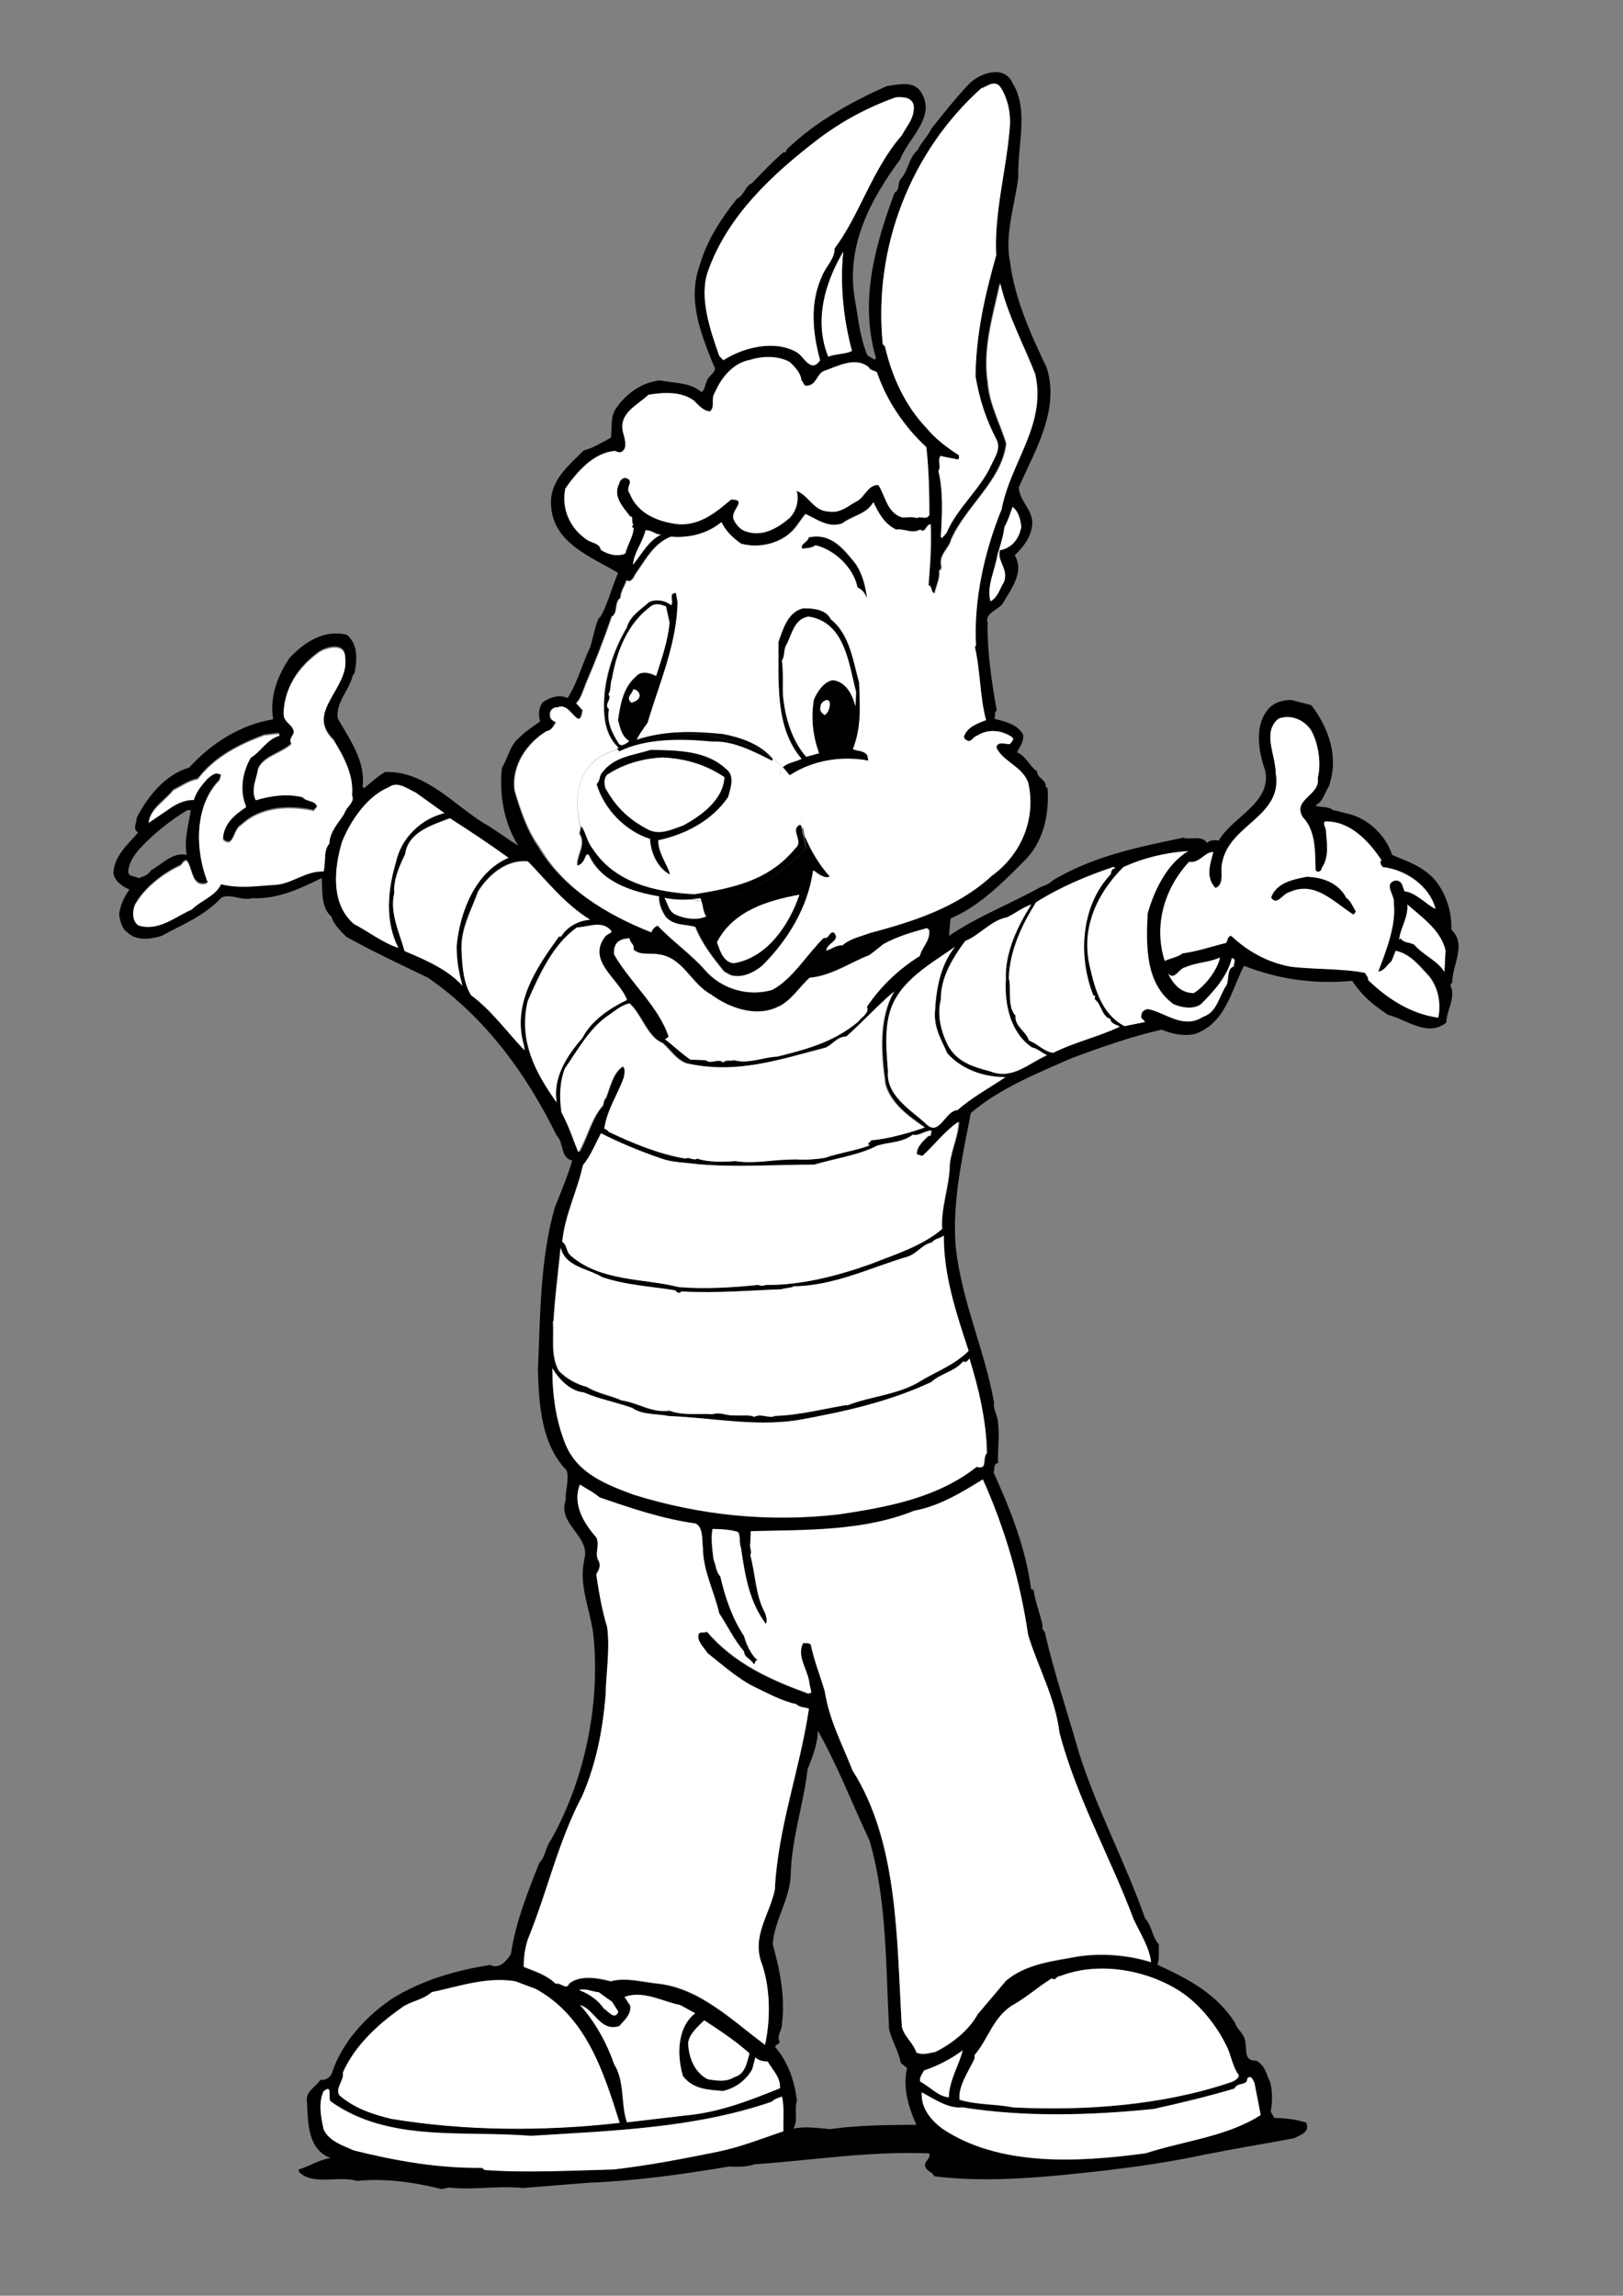 <?xml version="1.0" encoding="utf-8"?>
<!-- Generator: Adobe Illustrator 21.0.2, SVG Export Plug-In . SVG Version: 6.00 Build 0)  -->
<svg version="1.2" baseProfile="tiny" id="Laag_1" xmlns="http://www.w3.org/2000/svg" xmlns:xlink="http://www.w3.org/1999/xlink"
	 x="0px" y="0px" viewBox="0 0 595.3 841.9" overflow="scroll" xml:space="preserve">
<rect x="0" y="0" width="595.3" height="841.9" fill="#808080" stroke="none"/>
<path fill-rule="evenodd" d="M532.7,360.3c-0.2-6.2,5.5-14-0.4-19.4c0.4-6.4-2.1-14-6.6-18.9c-4.7-4.7-9.4-6-15.1-8.5
	c-2.4-7.6-9.6-14-17.2-15.3c-1.3-0.4-3-0.9-4.5-1.1c-1.5-1.5-4.9-0.9-6.4-1.7c2.8-1.5,3.4-4.7,4.9-7c3.8-10.8,0-21.3-6.4-29.8
	l-7.4-1.9c-3,0-6,0.8-8.1,3c-5.5,6-4,15.5-1.5,22.7c2.8,11.9-12.1,17.2-17,25.9c-1.5-0.4-3.2-0.2-4.3,0.8c-1.9-3-6.2-0.9-8.7-1.9
	c-16.4,3.4-33,6.8-47.6,15.5c-1.7,1.5-2.8,1.9-4.7,2.6c-11.1,6.2-23.4,10.9-33.6,17.9c0.2-1.9,0.2-4.2,0.6-6.4
	c10-4.2,18.5-12.5,26.3-20.4c7.6-7,10-17.4,9.2-27.6h-0.6c0.2-3.2-3.2-3.2-3.2-5.9c-3-2.1-4-5.7-7.4-7c1.1-2.1,2.6-4,2.3-6.4
	c-1.9-3.8-6.6-4.9-10.6-5.9c0.6-0.9-0.2-2.5,0.9-3c-1.9-10.6-3.4-21-3.4-31.7h0.2c-1.7-3.8,3.4-5.1,5.3-7.4
	c3.2-5.7,8.1-11.5,4.5-17.9c3.2-3,5.9-6.6,6.4-11c0.6-5.5-4.9-8.9-4.9-14c6-13.4,15.1-28.5,10.2-43.8c-5.9-12.3-11.7-25.3-13.4-38.5
	c-2.1-10.2,1.7-21,3-31.2c-0.4-11.7,4-24.9-2.1-34.6c-3-6.8-11.7-3.8-15.7,0c-4.9,5.1-9.6,11.1-14,16.6c-1.3,2.8-3.8,5.1-5.1,7.9
	c-3.2,2.6-3.4,7.6-6.2,10.6c-1.3,1.5-0.2,4-2.3,5.1c-7,19.1-13,39.5-6.8,60.6l-0.6,0.6c-0.8-0.6-1.5-0.9-2.5-1.5
	c-2.8-6.6-3.4-13.6-4.7-21c-3.2-19.3,5.7-36.1,16.6-50.8c3-7.9,13-15.3,8.1-24.2c-2.6-5.1-8.5-3.4-13-2.8
	c-13.2,5.9-26.3,13.2-36.6,23.2c-0.2,0.6-0.4,1.3-1.3,1.1c-4.2,3.6-7.7,7.4-11.5,11.3c-2.6,1.1-2.8,4.5-5.5,5.7
	c-5.9,7.4-11,15.3-13.6,24.2c-4.7,13,0.4,25.3,5.1,37c1.7,2.3-2.1,3.4-2.6,5.9c-0.6,0.9-0.6,3-1.9,3.8c-4.2-3.6-9.6-3.2-15.3-4.3
	c-6.8,0.8-12.5,4.9-16.4,10.8c-1.7,3-1.1,6.8-1.5,10.2c-3.2,1.7-6.4,3.8-10,4.7c-6,6-13,11.5-11.9,21.1
	c1.3,13.2,15.1,18.1,24.5,23.8c-2.3,5.3-4.1,12.5-6.8,16.6l-0.2-0.2c-1.5,3.2-2.1,7.2-3.2,10.8c-3,6.2-4.5,12.7-8.3,18.7
	c-3-1.5-6.8-0.2-9.3,1.7c-1.3,2.1-1.5,4.3-0.8,6.8c-2.6,2.1-5.1,3.4-7.4,5.8c-3.8,3-4.2,7.4-6.6,11.3c-1.1,9.8,0.9,20.6,6,28.5
	c-4.3-2.5-8.1-5.7-12.5-8.1c-11.5-7.2-21.7-19.3-36.3-18.9c-3,1.7-5.3,4-7.7,5.9c-0.2,0-0.6-0.2-0.6-0.6c1.1-9.3-4.7-17.2-9.1-24.9
	c-0.9-5.9,4.3-10.4,5.5-15.9l0.6-0.6c1.1-5.3,1.3-10.8-2.8-14.2c-8.3-2.1-15.7,2.8-21,8.5c-4.3,6.4-7.4,14.2-6,22.5
	c-11.7,1.9-22.5,8.5-30.8,17.7c-8.9,2.5-15.5,11-19.3,18.5c0.2,1.7-1.7,4,0.6,5.3c-3.8,4.3-8.9,8.7-9.1,14.9c0.4,3,3.6,5.1,5.9,6
	c-1.9,2.6-3.4,5.7-3.8,9.1c0.4,2.6,0.9,5.1,3,6.6c3.2,3.2,8.5,2.6,12.6,1.3c7.9-4.3,15.5-7.2,21.9-14c3.4-1.7,7.4,1.3,11.3,0.2
	c9.6,0.4,17.7-3.6,25.5-7.4c0.4,5.1-0.4,10.6,3.6,14.2c0.9,3,3.4,5.3,5.5,7.4c9.6,5.3,20,10.2,29.8,14.9
	c21.1,14.5,36.3,35.5,47.2,57.8c2.8,2.6,1.3,8.3,5.8,9.3c-1.7,5.7-4.1,11.5-6.4,17.2c-5.5,19.3-5.3,40.2-6.2,59.7
	c0.4,13,1.3,27.2,10.6,36.8c0.9,3.4-0.6,7.5-0.4,10.8c-3.2,8.9,9.3,13.2,6.8,21.9c-2.1,10,2.3,18.1,3.4,28.1
	c2.5,25.3-3.4,53.1-15.7,74.8c-1.9,2.5-1.9,6-4.2,8.3c-4.3,10.8-8.7,21.9-10.4,33.4c-1.5,2.3-4,5.7-7.6,4
	c-12.3,1.9-24.9,5.5-35.9,12.3c-9.8,6.6-18.5,16.2-22.1,27.2c-0.4,1.5-2.3,3-4.3,2.6c-1.7,2.8-5.5,4.2-4.9,7.9
	c0.4,7.2,0,17.7,8.7,20.8c-4.3,0.6-7.7,3-11.7,4.2v0.8c5.1,5.3,14.7,1.3,21.3,3.4c10.8-1.1,21.3,0.6,31.2,3l2.5-0.6
	c8.7,1.1,18.1-0.8,27.2,0.2c7.6-0.6,15.7-1.3,23.6-1.9c18.7-0.8,34.2-3,52.1-6c2.8,0.2,6.4,0.2,9.3-0.8c21.5-1.5,42.3-4.9,64-4
	c0.8,1.7-1.5,2.6-1.5,4.3c0.2,2.3,2.6,2.3,3.4,4.1c20.8,2.6,43.4,0,62.5-2.1c12.5-1.5,24.2-3.2,35.9-5.7c11.5-2.3,22.1-4,33.8-6.2
	c2.1-1.3,5.7-2.1,4.2-5.7c-3.6-1.1-7.7-1.7-11.7-1.7l-1.3-2.3c0.6-3.4,0.7-7.2-0.2-10.8c-1.5-3-1.7-6-5.1-7.9
	c-5.9,0.2-2.3-6.2-5.1-9.6c-0.8-1.5-2.3-2.6-2.7-4.3c-7-11-17.9-16.4-28.5-21.3c0.9-2.1,0.4-5.3,0.6-7.4c-2.6-2.8-2.5-6.8-5.1-9.6
	c-7.4-21-17.4-39.3-24.2-60.6c-4.2-14.7-9.1-29.3-12.5-44c0-0.9-1.7-1.7-0.8-2.3c-0.8-4.5-2.8-8.9-3.4-13.6l-0.9-0.2
	c-1.9-14.9-7.6-29.3-13.8-42.9c0.6-0.9-0.2-3.2,1.7-3.4c-0.2-4.9,0.6-9.6,0-14.4c0-2.8-1.9-5.1-1.5-7.9c-3.6-19.6-11.7-36.6-14-56.5
	c-1.5-15.9,2.3-33.2,5.5-49.5c10.6-9.1,24-14.4,36.6-20c11-4.1,22.3-8.1,33.4-10.6c3.6,1.5,8.1,2.6,12.5,1.5
	c11.1-4.2,13-15.9,17.7-24.9c12.7,4.9,25.3,6.8,39.7,5.5c3.6,5.5,7.7,8.9,13.2,12.5c6.8,1.7,14.5,8.3,21.3,2.8
	c0-3.8,2.7-7.7,2.1-11.9C532.7,362.7,531.3,361.2,532.7,360.3z M374.6,193.1c-0.8,4.3-3.4,7.9-7.9,8.7c-1,4.2,3.4,7,1.5,11.7
	c-1.5,2.3-2.1,5.5-4.9,7c-1.5-5.5,1.5-11,2.5-16.8c1-3.2,2.3-6.8,2.6-10.4c1.3-2.3,2.1-4.9,3-7.4
	C373.7,187.7,374.2,190.3,374.6,193.1z M359.9,32.4c2.1-0.6,4.5-3,6.8-0.8c3.2,4.5,4.1,10.8,3.6,15.9c-1.3,15.5-5.7,30.6-4.9,46.1
	c-4,14.2-7.4,28.5-7.6,44.4c1.5,8.7,4,16.1,7.9,23.6c1.3,3.2-0.8,6-2.1,8.9c-4.1,9.1-12.6,15.9-16.4,24.9l-1.7,1.9l-0.4-0.4
	c0.4-7.7,0.9-16.4-0.9-24.2c1.1-1.7-0.6-3.8,0.8-5.5c2.1,0.6,4.3,0.9,6.4,1.3c0.6-0.4,0.2-1.1,0.4-1.5c-4.3-2.8-8.9-6.2-12.1-10.2
	C332.1,149,327,138,324.6,127l-0.8-0.8C320.2,90.6,334.2,55.5,359.9,32.4z M259.6,99.7c7.2-20.6,23.8-35.9,40.8-48.9
	c8.9-6.6,18.1-11.5,28.1-15.1c2.4-0.2,5.8-0.2,6.6,2.8c0.6,4.5-2.5,7.6-4.3,11.1c-11,12.5-15.7,29.6-24.7,41.5
	c0.2,3.8-3.4,6.8-4.7,10.4c-4.3,9.6-3.4,20.4-0.6,30.6c-3.4,5.1-6-1.7-8.7-3c-8.1-4.5-19.5-1.7-26.8,3l-1.5-1.7
	C260.5,121,256.4,109.3,259.6,99.7z M312.5,128.7c-2.7,1.3-5.9,0.9-8.7,2.1c-5.3-13-1.3-27,5.5-38.5
	C307.9,104.6,309.4,117.6,312.5,128.7z M220.3,201.6c-0.4-2.5-3.2-2.5-4.9-3.6c-6.6-4.3-9.6-11.7-8.1-18.9
	c4.2-5.9,10.2-13.2,18.3-13.8c0.8,0.4,1.9,0.9,2.8,0c1.7-1.5,0.6-4.9,0-7c-1.5-7,5.5-9.8,9.4-13.6c5.5-0.9,11.9-1.3,16.6,2.1
	c1.7,1.7,3.8,4,6,4c1.9-1.7,0.2-4.7,1.7-6.8c2.5-5.7,6.8-11,13-12.1c4.7-1.5,10.4-1.5,14.5,0.8c2.1,1.9,4.2,4.2,4.3,6.8
	c0.9,0.6,0.6,1.7,1.7,1.9c4,0,3.8-4.5,6.8-5.5c4.9-1.7,11.3-5.3,16.2-1.3c0.6,1.3,2.1,1.1,3,1.9c3.4,10.2,10.2,20.2,18.1,27.4
	c0.9,8.1,1.1,16.8,1.1,24.9c-1.3,2.1-2.8,0.2-4.7,1.1c-1.5-0.6-3.4-0.2-5.1-0.2c-5.7-1.5-6.2-7.9-8.9-11.9c-3.6-0.4-4.9,4-7.5,5.7
	c-3.4,1.7-6.2,4.7-10.8,4c-5.5-0.2-7-5.7-11.7-7.6c0.9,3.2,0,7.4-2.6,10c-4.5,3.8-10,7-16,4.9c-2.1-0.6-3.4-2.3-4.3-4
	c-2.1-3.4,5.5-7.7-1.1-7.7c-5.5,4.5-10.9,9.3-18.9,9.1c-7.4-0.8-15.3-3.6-18.3-11.3c-1.9-2.1,2.1-4.7-1.5-5.7
	c-1.1-0.2-2.3,0.9-2.4,2.1c-2.5,4.9,1.9,8.9,4.1,12.1h0.6l0.2,2.6h0.2c0.4,0.4-1.1,1.3,0.2,1.5c0,3-2.3,6.2-3,9.4
	C226.4,204.3,223,203.3,220.3,201.6z M242.6,196c-4.5,2.1-7.2,7.2-10.4,11.1c0.2-4.3,3.6-8.3,4.5-12.7
	C239,194.3,240.9,196.3,242.6,196z M231.7,208.1l-0.4,0.9L231.7,208.1z M188.6,290c-1.3-9.4,4.7-17.6,11.7-21.9
	c1.9-0.2,2.5-1.9,3.4-3.2c-0.9-0.4-2.3-1.3-2.1-2.5c-0.4-1.9,1.3-3.2,2.8-3c4.5-2.3,7.7,9.6,9.1,1.1l-2.3-2.6
	c1.9-2.1,2.5-4.7,3.6-7.4c3.4-7.9,6.6-16.1,9.4-24.4c2.5-1.3,0.8-5.3,3.2-6.8c0-2.3,1.5-4.3,2.3-6.6c0.9,1.3,2.6-0.6,3-1.9
	c3.8-5.3,6.8-11.5,13.2-14c6.6,0.6,13.4-1.1,18.5-5.3c1.3,3.2,4.3,6,7.2,7.9c7.2,1.9,15.5-0.4,20-6l3.6-4.9
	c4.2,1.9,8.5,5.3,13.6,3.4c3.6-2.8,9.1-3.4,11.3-7.7c1.9,4,4,7.9,8.3,10c3.4-0.4,5.8,1.7,8.9,0c1.9,1.7,2.3-2.1,3.8-1.9
	c0.4,7.9-0.2,14.7-0.8,22.3c1.5,0.4,0.8,2.8,2.3,3c0.4-2.3,2.1-5.5,1.7-8.3c1.3-0.9,0.6-1.7,0.6-3c0-3.6,3.2-5.5,3.8-8.5
	c5.5-12.3,18.5-21.5,20.2-35.1c-2.3-7.6-6.2-14.4-6.8-22.5c-1.9-12.3,1.9-24.4,4.5-36.3c2.6,11.3,8.5,22.3,12.8,33.2
	c4.3,18.7-9.1,32.5-12.3,49.7c-6.2,15.1-10.4,33-9.4,49.9l-0.4,0.6c2.1,8.5,1.9,18.3,4.1,26.8c-3,1.1-7,2.6-8.1,6
	c0,0.9,0.9,1.3,1.7,1.7c1.3,0,1.9-1.7,3.4-2.1c3.8-2.5,8.7-2.1,12.5,0.6c1.1,0.9-0.4,2.1-0.8,2.6c-1.5,0-4.7-1.1-4.9,1.3
	c2.4,5.1,9.8,7,11.7,13c2.8,12.8-2.3,25.9-13.4,34c-12.8,11.7-29.1,16.8-44.8,21c-3.4,1.3-7.2,2.1-10,4.5c-2.1-0.2-4,1.3-5.8,1.9
	c0.4-3,5.5-3.6,2.8-6.6c-2.1-0.6-1.7,2.5-3.8,1.9c-6,5.9-11.3,14.9-18.9,19.1c-8.3,2.5-17.9,0-24.2-6.8
	c-5.3-6.2-11.9-10.6-17.8-16.8c-0.9,0.4-2.1,1.3-2.3,2.5c-16.2-6.4-32.3-16.1-41.4-31.4C193.1,304.4,190.7,297,188.6,290z
	 M314.7,374.6c-9.1,7.6-18.5,10-29.7,12.8c-5.5,0.2-10.4,2.8-16,1.3c-0.9,0.6-2.8-0.4-3.8,0.9c-1.7-1.9-4.5,0.8-6.4-0.9l-5.7-0.2
	c-3.8-2.6-5.8-4.7-9.4-7.6c0.8,0.2,0.9-0.6,1.5-0.7c-3.6-11.1-14-19.8-20-30.2c-0.2-1.9,0.2-4.2,2.1-5.1c1.1-0.8,2.5-0.8,3.6-0.9
	c-0.2,1.5,2.1,2.5,1.3,4c2.4,2.5,6.2,1.3,9.2,1.9c9.1,1.1,11.9,10.8,19.3,14.7c6.8,5.1,16.8,8.5,24.7,4.5c4.5-1.9,8.1-7.6,11.5-10.6
	c8.1-0.8,14.7-5.5,21.9-8.3c1.9-1.3,3.2-2.4,5.1-4c5.1-2.8,10.6-4.3,16-5.9l0.8,0.6c0.6,4-2.6,6.2-3.4,9.6
	c-7.9,4.9-14.4,11.1-19.5,18.5C319.1,371.4,315.9,372.9,314.7,374.6z M47,319.7c0.4-4.7,3.8-8.1,7-11.3c4.5-4.3,9.4-8.1,14.7-11.3
	H70c-0.8,5.3-2.6,11.1-1.5,16.4c-5.3-1.1-8.9,3.4-13.2,5.7c-0.8,1.7-2.8,2.3-4.5,2.8C49.6,321.2,47.2,321.7,47,319.7z M120.8,308.9
	c-2.3,2.6-1.1,6.8-2.1,10.2c-6.6-0.2-11.1,4.3-17.4,4.9c-7.2,0.4-13,1.5-20.2-0.2c-2.1,4.3-7.4,5.9-10.8,9.3
	c-6,2.6-12.1,8.1-19.5,5.8c-2.5-1.5-2.3-5.1-1.3-7.4c3.4-6,10-11.3,16.6-14.4c0.9-0.6,1.1-2.1,2.5-1.7c2.1,2.8,1.7,9.6,7,8.3
	l0.8-0.8l-0.8-0.8h0.2c-4.1-11.1-4.5-27,4.7-36.3l0.6-2.1c-2.3-1.3-3.4,0.2-5.1,1.5c-2.1,2.4-4,4.7-4.9,7.7
	c-2.8-0.2-5.5,0.9-7.9,2.5l-8.7,5.9c0.8-5.3,6-7.9,9.1-11.9c3.2-1.5,5.5-3.4,8.9-4c6.2-8.1,15.1-12.6,24.4-16.1l5.3-0.6l0.4,0.6
	c-4.7,1.3-6.8,5.9-10.6,8.1c-3,5.1-4.3,12.3-1.7,18.1c-4.5,3-8.5,6.4-8.5,12.1c4,3.4,3.6-3.8,6.6-5.3c7.4-7,18.1-7.2,26.8-5.3
	c0-0.6,0.8-0.9,1.1-1.5c-0.4-2.4-4-1.9-5.3-3.6c-5.5-1.3-11.7-0.6-17.2,1.1c-1.9-3.8,0.4-7.7,0.9-11.5c2.3-4.7,8.5-5.5,12.3-9.1
	c-1.3-1.5,0.4-2.6,0.8-4.2c-0.2-3.2-3.8-3.4-3.8-7c0.4-9.4,5.5-17,13.2-22.5c2.8-1.7,9.4-3.4,9.4,2.1c1.7,11.1-14.9,19.8-4.3,30.2
	c3.6,5.9,7.5,12.8,6.8,20.4c1.3,2.1-2.1,4-2.8,6C124.2,301.3,121,304.4,120.8,308.9z M129.9,338.9c-8.7-7.4-7.4-20.4-4.5-30
	c3-7.7,9.3-17,17.2-20.2c3.2-2.5,6.8,0.6,9.8,1.9l10.6,7.6c-8.5,2.1-15.9,9.1-17.8,18.1c-3,10.2-4,21.7,0.9,31.3
	C140.3,345.7,135,341.6,129.9,338.9z M148.4,348.7c-1.9-6.8-5.5-14-3.8-21.2c-0.4-5.3,2.1-10.4,4-14.3c1.1-8.3,10.2-10.8,16.4-13.2
	c7.4,4.7,14.2,9.2,21.5,14.5c-12.3,5.3-17.9,20.2-19.1,32.3c0,5.5,0.8,9.4,2.1,14.5C164.2,355.5,156.1,352,148.4,348.7z
	 M172.7,364.8c-2.6-4.2-3.2-9.8-3.4-15.3c-0.8-8.5,3.4-15.5,6-22.7c4-6.4,11-11.9,18.3-11c7.4,7.7,13.6,15.7,22.7,21.3
	c-4,0.4-8.3,2.5-10.6,6.2H205c-8.3,11.5-17.4,24.7-12.8,39.8l0.2,1.7C186.1,378.6,180.3,370.3,172.7,364.8z M204.1,404.3
	c-7.2-10.2-14.2-22.1-10.6-37.2c4.3-9.8,9.4-21,18.1-27c4.3-0.2,9.4-2.8,12.7,1.5c-0.6,0.7-1.3,0.9-2.3,1.7
	c-7.2,9.1,5.1,15.7,7.9,23.4c-6.2,3-13,7.6-16.4,14C207.7,387.3,202.6,395.4,204.1,404.3z M206.2,407.8c-0.8-5.7-0.6-11.3,1.3-16.1
	c4.5-6.6,8.9-14.5,15.7-19.3c2.6-1.7,4.9-4,7.9-4.5c4.5,4.2,6.6,12.5,12.1,14.5c3.2,2.8,4.7,5.7,8.5,7.4c18.5,4.3,34.6-1.3,51.4-5.7
	c2.6-1.1,4.5-4.2,7.5-4c6.4-5.9,11.3-11.3,17.6-16.6c-5.7,9.6-4.9,22.5-3.2,34.2c2.1,7,8.3,11.5,14.4,15.7c-5.5,1.9-13,4.2-19.6,4.7
	c-0.6,0.6-0.8,0.9-1.3,1.3l0.6,0.6c-5.5,2.1-10.8,2.6-16.2,4.5c-3.4,0.6-7.2,0.8-10.6,0.6c-2.1,0-6.4,0.2-8.1,0.4
	c-4.3,0.4-9.8,0.9-14.2,0.2c-4.5,0.4-10.2,0.4-14-0.9c-1.3,0.9-3-0.8-4.3,0c-9.2-1.5-19.5-5.7-28.1-9.8c-0.4-0.4-0.8-1.1-1.7-1.1
	c0.9-7,4.9-12.5,7.2-18.9c0.2-1.3,0.8-3-0.4-4c-3.8,2.5-4.7,7.7-6.2,11.5c-0.8,0.8-0.9,1.7-1.1,2.8c-4.3,4.9-5.5,11.3-8.7,17.2
	C210.5,417.9,208.8,412.6,206.2,407.8z M125.7,760c4.3-9.8,12.8-17.6,21.3-23.6c3.4-2.6,7.9-2.8,11.3-5.9c10-2.1,20-5.7,30.6-4
	l7.5,2.8c18.7,10.2,24.9,30.8,30.8,49.1c-27.9,3.2-57.2,3-84-1.5c-6.8-1.7-13.2-3.8-18.7-8.5C122.7,765.9,126.3,763,125.7,760z
	 M231.1,735.5l-2.1-3.2c7-2.4,13.8,1.7,20.4,3l5.5,3c-7,5.5-6.6,16.1-4.5,23c3.6,4.9,9.4,5.1,14.7,5.5c4.3-0.9,8.7-4,10.8-8.1
	l1.1-4.2c1.1,1.1,2.8,1.5,4.5,1.5c1.9,3.4,4.7,5.7,4.5,9.8c-11.1,4.5-22.3,8.9-34.8,10l-21.3,2.5c-2.3-6.4-0.8-15.1-4.7-21.3
	c-2.6-7.7-6.8-15.3-12.5-21.7c5.3,1.5,7.4,10,14.4,7.7C229.2,740.6,231.5,738.7,231.1,735.5z M258.3,740.9
	c5.8,3.8,11.3,7.4,16.6,12.1c-0.9,3.4-1.5,7.6-5.5,8.7c-3.2,1.9-6.2,1.3-9.8,0.8c-4.9-2.5-7-7.9-7.2-13.2
	C252.8,745.9,256.2,743,258.3,740.9z M221.5,736.6c-2.3-3.4-5.7-5.5-9.1-6.8c2.5-0.8,4.7,0.6,7.2,0.8l4.9,3.6l2.3,3.6
	C225.4,741.1,223,737.4,221.5,736.6z M287.4,781.5c-7.9,2.6-15.5,5.7-23.6,7.4c-12.8,2.6-25.5,5.1-38.7,6.6
	c-15.7,0.4-31.9,1.3-47.2,0.2l-1.1-0.8c-16.2,0.2-31.7-2.6-47-6.4c-4-1.9-8.9-3.2-11-7.7c-0.9-4.2-2.1-9.6,0-14
	c3.6-2.8,1.3,2.8,2.6,3.8c21.2,15.1,48.5,10.6,73.3,12.6c30.6-1.9,60.2-2.8,88.4-12.5c1.1-1.1,2.5-1.5,3.8-1.9
	C287.7,772.5,287.2,777.6,287.4,781.5z M304.4,780.8c-4.3-0.4-9.1-1.1-13.4-0.2c1.9-3,0.2-6.8,1.3-10.2c-0.8-7-3.2-14.2-7.9-19.6
	c-0.2-1.5,2.3-0.9,1.3-2.6c-0.6-2.1,1.3-4.1,1.1-6c1.3-9.8-0.8-20-3.4-29.3c0.8-8.9,6-16,6.6-24.7c0.2-13.6,4.7-26.2,6.2-39.3
	c1.7-4.5,3.6-8.7,3.8-14.2c7.2,12.8,12.5,26.6,18.9,40.2c6.4,21.5,6,46.3,7.2,69.1c0.9,4.3,3.4,7.9,4.3,12.5l2.3,1.9
	c-1.7,7.2,0.6,14.5,3.4,20.8C325.3,779.3,315.1,779.3,304.4,780.8z M338.9,759.3c5.1-1.7,10.2-4.3,14.2-7.4
	c-1.1,5.1-4.9,10.8-5.1,17.2c-3.8-0.2-6.8-3.8-10.4-5.7C337,761.7,338.5,760.4,338.9,759.3z M457.5,762.3c1.5-1.5,2.1,0.7,2.6,1.5
	l2.3,11.9c-12.5,7.9-28.3,9.4-42.1,14c-25.3,3.4-54,4.9-74.8-9.1c-4.1-3.2-7.7-7.6-7.4-13.2c4.7,2.5,9.8,6,14.9,5.5
	c22.5,3.6,46.4,3,70.1,0.6c10-2.3,20.2-4.7,29.7-7.5C453.9,763.4,457.5,765.1,457.5,762.3z M431.2,729.4
	c7.9,4.5,14.5,12.7,18.5,20.8c1.7,3.2,2.3,7.5,4.5,10.8c0.4,1.3-1.9,2.5-3.2,2.8c-24.7,8.3-52.7,10.4-79.3,9.1
	c-6.8-1.3-13.4-0.9-19.8-2.8c-0.6-4.9,3.2-10.2,5.5-15.1v-1.3c5.1-6,6.6-13.4,13.6-18.1c4.9-2.6,9.8-7,14.7-10
	c1.5,1.1,1.7-0.9,3-0.8C402.2,719.4,419.2,722.1,431.2,729.4z M377.1,599.7c3.6,11.9,10,23,11.5,35.9c6.4,24.2,18.5,45.1,27.2,68.4
	c2.4,5.1,5.9,10.4,6.4,15.7c-8.3-2.6-18.1-3.4-26.8-2.1c-9.1,1.7-19.1,2.6-26.4,8.9l-10.4,12.3c-3.2,5.8-9.4,10.8-15.5,13.8
	c-2.3,0.4-4.7,1.3-7,0.2c-1.1-3.6-4.3-5.7-5.3-9.4c-1.9-30.8-1.1-67.4-18.1-94c-3.8-9.8-8.5-18.3-10.2-29.1
	c-1.7-5.8-3.8-10.8-5.1-17c-0.8-0.8-1.9-0.6-2.8-0.6c-2.6,4.9,1.9,10,2.3,14.9l0.7,3.2l-1.1,0.4c-13.6-4.9-27.2-10.9-37.2-22.7
	c-1.3,0.8-3-0.6-3.2,1.7c0,2.4,2.1,4.1,3.4,6.2c5.1,4,11,9.3,17,12.3c5.1,2.4,10.2,5.3,15.5,6.4c1.3,1.3,3.2,1.1,4.7,1.7
	c-3.4,22.7-11.3,43.4-12.5,66.3c-1.9,9.2-8.7,17.2-4.7,27.4c3,8.7,3.2,20,1.1,29.5c-12.3-9.1-24.2-21-39.8-22.5
	c-5.5-0.6-11.5-2.3-16.8-0.8c-4.3-1.1-11.3-2.5-15.3,0.9c-0.8,2.5-3.2-0.6-4.9,0c-3.2-3.2-7.6-4.5-11.7-6.2c0-3.4,0.4-6.6,1.5-10
	c7.2-17.6,11.1-35.9,20-52.7c5.1-11.9,7.4-23.8,8.5-36.4c0.2-8.5,1.7-17.4,0.6-25.5c-1.9-6-3-13-4-19.3c0.9-1.5,1.9-3,0.9-4.9
	c-1.7-2.8,0.6-5.7-0.9-8.7c-4.5-5.1-8.9-12.1-6-19.3c2.3,1.5,4.7,2.7,7.2,4.7c11.3,4,23,7.9,35.3,9.6c2.8,1.5,2.3,5.9,2.6,8.9
	c0.2,8.7,4.3,16.2,6,24c3.2,4.9,5.5,9.8,9.1,14c0,2.3,2.6,2.8,3.6,4.7c0.8-0.4,0.2-1.9,1.7-1.3c-2.5-1.7-4.5-6-5.3-9.1
	c-4.3-6.6-7-14.4-8.7-21.9c-1.5-1.5-1.5-4.2-2.5-6.2c-0.4-3.6-0.9-7.4-0.4-11.1c2.6,0,6.8,0.2,9.4,1.1c1.1,1.5,0.2,3.6,1.1,5.9
	c1.5,10.4,3,19.6,9.1,27.8c0.8-1.1,0-3.4-0.4-4.3c-3.4-6.2-3.4-14-5.3-21c0.8-1.1-0.4-2.8,0-4.2l0.2-4.5c20.6-0.6,41.4,0,59.9-7.5
	c9.3-1.7,17.6-6.8,25.1-11.3C368.6,560.6,374.2,580.4,377.1,599.7z M362,532.9c-1.9,2.1,0.6,6.2-3.8,5.1
	c-14.4,11.3-32.7,14.7-50.4,17.4c-25.9,3-51.2,0.4-75.4-7.2c-9.6-3.6-20.4-7.6-24.9-18.3c-3.6-8.9-4.9-18.1-4.9-28.1
	c2.3,4,6.6,8.5,11.5,8.9c5.7,2.5,11.9,3.6,17.8,5.7c3.6,2.6,9.1,2.1,13.6,3c15.7,0.6,31.2,4,47,1.5c17.2-3,33.8-6.8,49.1-14
	c3.6-3.2,8.3-3.6,11.7-7.6c0.9,0.8,1.7-0.4,2.3-0.9C358.9,509.3,361.8,521.2,362,532.9z M355.1,495.5c-5.1,5.1-12.1,7.7-17.4,10.9
	c-7.9,5.1-18.7,5.7-27.2,9.1v-0.2c-8.1,1.3-17.6,3.8-26.4,4c-1.9,1.1-5.3-1.1-7.6,0.4c-1.1-0.9-5.5-0.4-7.4-0.6
	c-2.8,0.2-5.1-1.3-7.9-0.4c-4.9-0.4-10.8,0.6-15.7-1.3c-6.8,0.9-11.1-2.8-17.7-3.8c-3.6-1.7-8.7-2.5-12.6-4.9
	c-3.4-0.9-7.4-2.8-10.4-6c-3-5.7-1.7-11.5-2.1-18.1h0.2c0.6-9.4,1.7-17.7,2.6-27c1.5,7,9.8,7.6,15.1,10.8c8.7,3,17.8,3.4,27,4.9
	c0.2,0.8,1.7,1.3,2.1,0.4c14,0.8,24.6-0.4,36.8-0.8c1.1-0.6,3.6-0.4,4.5-1.1c14.9-0.2,28-6.8,41.5-10.8c3.8-1.1,5.5-4.5,9.2-5.3
	c1-1.5,2.8-1.3,4.2-2.5C345.9,468.1,350.8,482.2,355.1,495.5z M348.5,426.9c0,7.7-3.4,16.1-2.8,23.8c-7.6,6.4-17.6,9.4-26.6,13
	c-12.3,4.3-25.5,7.7-38.1,7.5c-0.8,0.4-1.7,0.4-2.8,0c-9.4,0.9-19.6,1.5-29.1,0.8c-12.5-3.2-28.5-2.1-39.3-11.3
	c-2.1-1.5-1.5-4.1-3.4-5.3c0.9-10,5.5-18.5,7.6-28.1c2.8-3.4,4.5-7.7,6.6-11.7c6.6,3.4,14.3,6.6,21.9,9.2c4.2,1.5,8.7,1.5,13.2,2.1
	c13.8,1.3,28.9,0.2,43.1,0.2c7.7-2.3,16.2-3.4,23.2-7c4.7-1.3,9.1-0.9,13-4c2.3,0.6,4.3-1.5,6.8-1.5c-0.2,0.4,0,2.5-1.1,1.9
	c-1.9,1.9-4.3,3.8-4.3,6.8l2.1,0.6c4.5-4.2,8.5-9.4,13.4-12.5C351.8,416.3,349.1,421.6,348.5,426.9z M351.2,407.1
	c-4.7,0.2-6.6,10.2-11.7,4.9c-5.3-4.9-14.5-10.2-13.8-19.1c-0.6-7.2-1.3-14.7,0.6-21.5c3.2-11.5,14.9-17.7,24-24.2
	c-5.5,6.8-7,15.9-7.4,24.4c-0.2,5.7,2.6,10.2,4.5,14.7c5.5,6,13.6,8.7,21.3,8.7C362.9,399,356.5,402.4,351.2,407.1z M363.1,392.9
	c-6.6-1.7-12.3-3.6-15.5-9.8c-2.4-4.9-4-11.1-2.4-16.4c-0.2-7.7,4-14.9,8.9-21.5c5.5-2.3,9.4-7.6,15.3-8.7c3.2-1.5,5.7-3.6,8.9-4.7
	c-5.1,8.1-9.6,17.6-9.3,27.4c-0.6,9.4,1.7,19.4,9.6,25.1c1.9,0.4,3.6,2.1,5.5,2.8C377.4,389.9,371.4,396.3,363.1,392.9z
	 M386.3,386.1c-3.6-0.6-5.7-3.4-8.9-4.5c-0.9-3.4-5.3-5.1-4.9-9.1c-3.2-3.6-1.3-10.2-2.5-13.8c0.4-10.2,4.7-19.3,10-27.8
	c8.9-5.7,18.9-9.8,28.5-13l0.6,0.6c-1.3-0.2-1.5,1.1-1.7,2.1c-11,11.5-12.1,30-6.4,44.4c1.3,0.2,0,1.1,0.8,1.7c2.3,1.9,2.3,6,5.5,7
	c0,1.7,2.3,2.1,3.4,2.8C403.3,380.1,394.2,382.2,386.3,386.1z M452.8,352.9l-0.2,1.5c-2.6,0.9-1.7,4.5-2.6,6.8
	c-2.8,4-3.4,10-8.7,11.7c-7,4.5-13.4-1.3-19.8-2.8c-1.3-0.2-2.8,0.8-2.8,2.3c-0.4,1.3,0.9,1.3,1.3,2.4l-7.5,1.5
	c-8.3-4.5-10.8-13.6-12.7-21.9c-3.4-14.5,3-27.2,12.3-36.4c7.4-3.4,15.3-5.3,23.8-5.9c-7.7,4.5-12.5,14.2-14.9,22.9
	c-0.6,12.1-0.8,25.7,9.4,33.2c3,1.3,7,2.1,10,0.2c4.9-4.7,10-10.6,11.5-17C452.4,351.2,453.2,352.3,452.8,352.9z M428.4,357
	c2.5,2.6,4-1.9,6.2-2.3c4.3-1.9,8.5-1.7,12.8-3.6c-1.1,4.7-5.3,10.2-9.6,13C433.1,364.2,430.3,360.8,428.4,357z M527.6,373.1
	c-9.8-1.3-18.5-6.8-25.7-13.8c0.2-1.1-0.8-1.5-1.1-2.6c-8.5-1.7-18.7-1.1-27.4-2.3c-8.1-1.5-15.5-5.5-21.7-11.3
	c-1.5,0.2-1.3,1.9-1.9,2.6c-5.3,1.3-10.8,3.2-15.9,3.8c-1.9,1.5-4.3,1.7-6.6,2.8c-4.2-12.8-0.2-26.4,8.9-36.3c4,0.6,5.5-3.6,8.9-3.6
	c-1.1,4.3-3,9.3,0.8,13.2c3.6-1.5,1.5-6.6,2.5-9.4c2.6-14,22.5-16.8,19.6-32.9c0-6.4-5.1-14.9,1-19.8c4.3-1.7,9.6,0.4,12.1,4.5
	c2.6,4.9,3.6,12.3,2.3,17.2c1.1,6.4-9.4,7.7-5.5,14.4c4.9,5.1,4.5,12.8,4.7,19.4c0.8,1.3,2.3,0.4,2.3-0.8c3-4.2,1.7-10,1.5-14.2
	c-0.4-0.9-0.9-2.3-0.4-2.8c9.2-0.4,16.2,7.4,20.8,14.2c-0.9,0.6-0.2,1.7,0.4,2.5c8.3,0.9,17.2,6.8,19.4,15.3
	c-3-1.3-7.5-6.2-11.3-6.4c-0.9-1.9-0.8-4-3.4-4c-4.7,1.3,0,5.5-0.6,8.5c0.9,7.7-2.6,17-5.7,24.9c2.1,0,3.6-2.8,4.9-3.8l1.5-3.8
	c5.3,1.1,8.5,5.3,12.3,9.3C527.6,362.1,528.7,368,527.6,373.1z M529.8,356.5c-2.5-4.1-7.6-6-11.1-10c-1.5-0.9-4-0.6-4.9-2.3
	l-0.6,0.4c0.4-4.2,3.4-8.1,3-12.8c5.5,4.7,12.3,9.4,14,16.8L529.8,356.5z"/>
<path fill-rule="evenodd" fill="#FFFFFF" d="M324.6,127c2.5,11,7.5,21.9,15.1,29.8c3.2,4,7.7,7.4,12.1,10.2
	c-0.2,0.4,0.2,1.1-0.4,1.5c-2.1-0.4-4.3-0.8-6.4-1.3c-1.3,1.7,0.4,3.8-0.8,5.5c1.9,7.7,1.3,16.4,0.9,24.2l0.4,0.4l1.7-1.9
	c3.8-9.1,12.3-15.9,16.4-24.9c1.3-2.8,3.4-5.7,2.1-8.9c-4-7.6-6.4-14.9-7.9-23.6c0.2-15.9,3.6-30.2,7.6-44.4
	c-0.8-15.5,3.6-30.6,4.9-46.1c0.6-5.1-0.4-11.3-3.6-15.9c-2.3-2.3-4.7,0.2-6.8,0.8c-25.7,23-39.7,58.2-36.1,93.9L324.6,127z"/>
<path fill-rule="evenodd" fill="#FFFFFF" d="M265.3,132.1c7.4-4.7,18.7-7.6,26.8-3c2.6,1.3,5.3,8.1,8.7,3c-2.8-10.2-3.8-21,0.6-30.6
	c1.3-3.6,4.9-6.6,4.7-10.4c9.1-11.9,13.8-29.1,24.7-41.5c1.9-3.6,4.9-6.6,4.3-11.1c-0.8-3-4.2-3-6.6-2.8c-10,3.6-19.3,8.5-28.1,15.1
	c-17,13-33.6,28.3-40.8,48.9c-3.2,9.6,0.9,21.3,4.2,30.8L265.3,132.1z"/>
<path fill-rule="evenodd" fill="#FFFFFF" d="M303.8,130.8c2.8-1.1,6-0.8,8.7-2.1c-3-11.1-4.5-24.2-3.2-36.4
	C302.5,103.8,298.5,117.8,303.8,130.8z"/>
<path fill-rule="evenodd" fill="#FFFFFF" d="M239,341.9c0.2-1.1,1.3-2.1,2.3-2.5c5.8,6.2,12.5,10.6,17.8,16.8
	c6.2,6.8,15.9,9.3,24.2,6.8c7.6-4.1,12.8-13.2,18.9-19.1c2.1,0.6,1.7-2.4,3.8-1.9c2.6,3-2.5,3.6-2.8,6.6c1.9-0.6,3.8-2.1,5.8-1.9
	c2.8-2.5,6.6-3.2,10-4.5c15.7-4.2,31.9-9.2,44.8-21c11.1-8.1,16.2-21.1,13.4-34c-1.9-6-9.3-7.9-11.7-13c0.2-2.5,3.4-1.3,4.9-1.3
	c0.4-0.6,1.9-1.7,0.8-2.6c-3.8-2.6-8.7-3-12.5-0.6c-1.5,0.4-2.1,2.1-3.4,2.1c-0.8-0.4-1.7-0.7-1.7-1.7c1.1-3.4,5.1-4.9,8.1-6
	c-2.3-8.5-2.1-18.3-4.1-26.8l0.4-0.6c-0.9-16.8,3.2-34.8,9.4-49.9c3.2-17.2,16.6-31,12.3-49.7c-4.3-10.9-10.2-21.9-12.8-33.2
	c-2.6,11.9-6.4,24-4.5,36.3c0.6,8.1,4.5,14.9,6.8,22.5c-1.7,13.6-14.7,22.8-20.2,35.1c-0.6,3-3.8,4.9-3.8,8.5c0,1.3,0.8,2.1-0.6,3
	c0.4,2.8-1.3,6-1.7,8.3c-1.5-0.2-0.8-2.6-2.3-3c0.6-7.6,1.1-14.3,0.8-22.3c-1.5-0.2-1.9,3.6-3.8,1.9c-3,1.7-5.5-0.4-8.9,0
	c-4.3-2.1-6.4-6-8.3-10c-2.3,4.3-7.7,4.9-11.3,7.7c-5.1,1.9-9.4-1.5-13.6-3.4l-3.6,4.9c-4.5,5.7-12.8,7.9-20,6
	c-2.8-1.9-5.8-4.7-7.2-7.9c-5.1,4.2-11.9,5.9-18.5,5.3c-6.4,2.5-9.4,8.7-13.2,14c-0.4,1.3-2.1,3.2-3,1.9c-0.8,2.3-2.3,4.3-2.3,6.6
	c-2.4,1.5-0.8,5.5-3.2,6.8c-2.8,8.3-6,16.4-9.4,24.4c-1.1,2.6-1.7,5.3-3.6,7.4l2.3,2.6c-1.3,8.5-4.5-3.4-9.1-1.1
	c-1.5-0.2-3.2,1.1-2.8,3c-0.2,1.1,1.1,2.1,2.1,2.5c-0.9,1.3-1.5,3-3.4,3.2c-7,4.3-13,12.5-11.7,21.9c2.1,7,4.5,14.4,9.1,20.6
	C206.7,325.9,222.8,335.5,239,341.9z M296.6,197.1c7.9-1.7,12.5,4,17.2,9.8c2.5,3.6,3.6,7.9,4.1,12.5c-0.6-1.9-1.7-3.2-3.4-4
	c-1.5-7.2-8.3-13.8-15.5-15.5c-1.3,1.1-3.4,0.9-4.7,1.3C293.2,199.6,296.4,198.8,296.6,197.1z M226.4,274.8
	C226.4,274.7,226.4,274.7,226.4,274.8l-0.2,0l0.6-0.6c-5.7-5.3-5.7-13.4-5.1-20.4c0.9-7.9,3.8-16.4,8.1-23.6
	c1.1-4.2,4.9-6.4,8.1-9.3c2.5-1.3,6.2-0.6,8.1,1.1c1.3-1.1-1.1-4.5,1.7-4.5l0.6,3.2c-0.2,15.3-6.6,29.8-11,44.4
	c-1.5,2.1-3,4.3-4,6.2c10.6-3.4,20.6-3.2,31.7-2.1c6.7,1.3,13.6,3.7,18.1,8.9c0.9,0.5,2.4,1.6,4,3.3c1.7-1.7,4.8-2,6.9-3.1
	c-10-11.7-8.3-28.3-8.5-42.9c1.7-4.7,3.4-11,9.1-12.3c3.6,0,8.3,0.4,10,4c7,5.7,8.1,15.1,10.4,23.2c0.4,8.5,0.9,16.4-2.3,24.4
	c1.7,0.9,4,0.4,5.3,2.3l0.4,1.9c-10-1.9-20.6,0-28.7,5.3l-0.3,0c2.9,4.1,5.5,10.3,4.6,19.1c0.7,1.3,0.4,3.1,1.3,4.3
	c2.1,4.9,5.1,9.8,8.7,13.8c-1.3,0.9-4-0.8-5.5-2.1h-0.6c-1.9,13.4-9.1,25.3-18.7,34.9c-3.2,2.5-7.2,4.5-11.3,3.4l-2.4-1.3
	c-4-4.9-8.3-10.4-10.6-16.4c-4-1.1-7.7-0.4-10.8-3.6c-1.5-2.3-2.6-4.9-2.5-7.6c-10-1.7-21.3-5.3-25.7-15.1l-0.9-0.4
	c-1.1,1.5-1.1,3.4-3.4,4.2c-0.4-3.6,3.4-7.7,0.8-11.7l0.5-2.4C211.6,298.1,208.1,279.9,226.4,274.8z"/>
<path fill-rule="evenodd" fill="#FFFFFF" d="M229.4,203c0.7-3.2,3-6.4,3-9.4c-1.3-0.2,0.2-1.1-0.2-1.5H232l-0.2-2.6h-0.6
	c-2.3-3.2-6.6-7.2-4.1-12.1c0.2-1.1,1.3-2.3,2.4-2.1c3.6,0.9-0.4,3.6,1.5,5.7c3,7.7,11,10.6,18.3,11.3c7.9,0.2,13.4-4.5,18.9-9.1
	c6.6,0-0.9,4.3,1.1,7.7c0.9,1.7,2.3,3.4,4.3,4c6,2.1,11.5-1.1,16-4.9c2.6-2.6,3.6-6.8,2.6-10c4.7,1.9,6.2,7.4,11.7,7.6
	c4.5,0.8,7.4-2.3,10.8-4c2.6-1.7,4-6,7.5-5.7c2.6,4,3.2,10.4,8.9,11.9c1.7,0,3.6-0.4,5.1,0.2c1.9-0.9,3.4,0.9,4.7-1.1
	c0-8.1-0.2-16.8-1.1-24.9c-7.9-7.2-14.7-17.2-18.1-27.4c-0.9-0.8-2.5-0.6-3-1.9c-4.9-4-11.3-0.4-16.2,1.3c-3,0.9-2.8,5.5-6.8,5.5
	c-1.1-0.2-0.8-1.3-1.7-1.9c-0.2-2.6-2.3-4.9-4.3-6.8c-4.1-2.3-9.8-2.3-14.5-0.8c-6.2,1.1-10.6,6.4-13,12.1c-1.5,2.1,0.2,5.1-1.7,6.8
	c-2.3,0-4.3-2.3-6-4c-4.7-3.4-11.1-3-16.6-2.1c-4,3.8-10.9,6.6-9.4,13.6c0.6,2.1,1.7,5.5,0,7c-0.9,0.9-2.1,0.4-2.8,0
	c-8.1,0.6-14.2,7.9-18.3,13.8c-1.5,7.2,1.5,14.5,8.1,18.9c1.7,1.1,4.5,1.1,4.9,3.6C223,203.3,226.4,204.3,229.4,203z"/>
<path fill-rule="evenodd" fill="#FFFFFF" d="M368.4,193.3c-0.4,3.6-1.7,7.2-2.6,10.4c-0.9,5.8-4,11.3-2.5,16.8
	c2.8-1.5,3.4-4.7,4.9-7c1.9-4.7-2.5-7.6-1.5-11.7c4.5-0.8,7.2-4.3,7.9-8.7c-0.4-2.8-1-5.5-3.2-7.2
	C370.5,188.4,369.7,191.1,368.4,193.3z"/>
<path fill-rule="evenodd" fill="#FFFFFF" d="M232.2,207.1c3.2-4,5.8-9.1,10.4-11.1c-1.7,0.4-3.6-1.7-5.8-1.5
	C235.8,198.8,232.4,202.8,232.2,207.1z"/>
<path fill-rule="evenodd" d="M299.1,199.9c7.2,1.7,14,8.3,15.5,15.5c1.7,0.8,2.8,2.1,3.4,4c-0.6-4.5-1.7-8.9-4.1-12.5
	c-4.7-5.9-9.2-11.5-17.2-9.8c-0.2,1.7-3.4,2.4-2.3,4.1C295.7,200.9,297.7,201.1,299.1,199.9z"/>
<path fill-rule="evenodd" d="M289.8,284.2c8.1-5.3,18.7-7.2,28.7-5.3l-0.4-1.9c-1.3-1.9-3.6-1.3-5.3-2.3c3.2-7.9,2.6-15.9,2.3-24.4
	c-2.3-8.1-3.4-17.6-10.4-23.2c-1.7-3.6-6.4-4-10-4c-5.7,1.3-7.4,7.6-9.1,12.3c0.2,14.5-1.5,31.2,8.5,42.9c-2.1,1.1-5.2,1.4-6.9,3.1
	c0.8,0.8,1.5,1.7,2.3,2.7L289.8,284.2z M302.5,262.3c-0.9-0.6-2.1-1.7-1.5-3c-0.4-1.5,3.4-4.3,3.4-0.8
	C304.2,260,303.8,261.3,302.5,262.3z M287.2,255.1c-0.2-4,0.2-8.5-0.4-12.8c1.1-1.5,0.6-3.8,1.5-5.5c2.1-3.6,2.8-9.8,8.3-10.6
	c13.4,2.1,14.7,17.4,17.4,27.6l-0.2,5.3c-1.1-4.2-3.4-9.1-8.3-9.6c-3.2,0.4-5.9,4.3-7,7.2c-1.1,6.8-0.4,13,1.9,19.6l-4.7,1.3
	C290.4,271.5,287.9,263.2,287.2,255.1z"/>
<path fill-rule="evenodd" fill="#FFFFFF" d="M300.4,276.2c-2.3-6.6-3-12.8-1.9-19.6c1.1-2.8,3.8-6.8,7-7.2c4.9,0.6,7.2,5.5,8.3,9.6
	l0.2-5.3c-2.7-10.2-4-25.5-17.4-27.6c-5.5,0.8-6.2,7-8.3,10.6c-0.9,1.7-0.4,4-1.5,5.5c0.6,4.3,0.2,8.9,0.4,12.8
	c0.8,8.1,3.2,16.4,8.5,22.5L300.4,276.2z"/>
<path fill-rule="evenodd" fill="#FFFFFF" d="M129.1,291.9c0.8-7.6-3.2-14.5-6.8-20.4c-10.6-10.4,6-19.1,4.3-30.2
	c0-5.5-6.6-3.8-9.4-2.1c-7.7,5.5-12.8,13-13.2,22.5c0,3.6,3.6,3.8,3.8,7c-0.4,1.5-2.1,2.6-0.8,4.2c-3.8,3.6-10,4.3-12.3,9.1
	c-0.6,3.8-2.8,7.7-0.9,11.5c5.5-1.7,11.7-2.5,17.2-1.1c1.3,1.7,4.9,1.1,5.3,3.6c-0.4,0.6-1.1,0.9-1.1,1.5
	c-8.7-1.9-19.5-1.7-26.8,5.3c-3,1.5-2.6,8.7-6.6,5.3c0-5.7,4-9.1,8.5-12.1c-2.6-5.9-1.3-13,1.7-18.1c3.8-2.3,5.9-6.8,10.6-8.1
	l-0.4-0.6l-5.3,0.6c-9.3,3.4-18.1,7.9-24.4,16.1c-3.4,0.6-5.7,2.5-8.9,4c-3,4-8.3,6.6-9.1,11.9l8.7-5.9c2.4-1.5,5.1-2.6,7.9-2.5
	c0.9-3,2.8-5.3,4.9-7.7c1.7-1.3,2.8-2.8,5.1-1.5l-0.6,2.1c-9.2,9.3-8.9,25.1-4.7,36.3h-0.2l0.8,0.8l-0.8,0.8c-5.3,1.3-4.9-5.5-7-8.3
	c-1.3-0.4-1.5,1.1-2.5,1.7c-6.6,3-13.2,8.3-16.6,14.4c-0.9,2.3-1.1,5.9,1.3,7.4c7.4,2.3,13.4-3.2,19.5-5.8c3.4-3.4,8.7-4.9,10.8-9.3
	c7.2,1.7,13,0.6,20.2,0.2c6.2-0.6,10.8-5.1,17.4-4.9c0.9-3.4-0.2-7.6,2.1-10.2c0.2-4.5,3.4-7.6,5.5-11
	C127,295.9,130.4,294,129.1,291.9z"/>
<path fill-rule="evenodd" fill="#FFFFFF" d="M301,259.2c-0.6,1.3,0.6,2.5,1.5,3c1.3-0.9,1.7-2.3,1.9-3.8
	C304.4,254.9,300.6,257.7,301,259.2z"/>
<path fill-rule="evenodd" fill="#FFFFFF" d="M511.9,348.7l-1.5,3.8c-1.3,0.9-2.8,3.8-4.9,3.8c3-7.9,6.6-17.2,5.7-24.9
	c0.6-3-4.1-7.2,0.6-8.5c2.6,0,2.5,2.1,3.4,4c3.8,0.2,8.3,5.1,11.3,6.4c-2.3-8.5-11.1-14.4-19.4-15.3c-0.6-0.8-1.3-1.9-0.4-2.5
	c-4.5-6.8-11.5-14.5-20.8-14.2c-0.6,0.6,0,1.9,0.4,2.8c0.2,4.2,1.5,10-1.5,14.2c0,1.1-1.5,2.1-2.3,0.8c-0.2-6.6,0.2-14.3-4.7-19.4
	c-4-6.6,6.6-7.9,5.5-14.4c1.3-4.9,0.4-12.3-2.3-17.2c-2.5-4.2-7.7-6.2-12.1-4.5c-6,4.9-1,13.4-1,19.8c2.8,16.1-17,18.9-19.6,32.9
	c-0.9,2.8,1.1,7.9-2.5,9.4c-3.8-4-1.9-8.9-0.8-13.2c-3.4,0-4.9,4.2-8.9,3.6c-9.1,9.8-13,23.4-8.9,36.3c2.3-1.1,4.7-1.3,6.6-2.8
	c5.1-0.6,10.6-2.5,15.9-3.8c0.6-0.8,0.4-2.5,1.9-2.6c6.2,5.9,13.6,9.8,21.7,11.3c8.7,1.1,18.9,0.6,27.4,2.3c0.4,1.1,1.3,1.5,1.1,2.6
	c7.2,7,15.9,12.5,25.7,13.8c1.1-5.1,0-11-3.4-15.1C520.4,354,517.2,349.9,511.9,348.7z M496.4,335.3c-6.8-4.2-14-12.7-23.4-8.3
	c-2.5,0.4-4.7,5.3-6.8,2.1c1.9-5.5,8.3-6.6,13-7.6c6,0.2,11.9,2.5,14.5,7.7c1.5,0.9,2.4,3.2,3.4,4.9L496.4,335.3z"/>
<path fill-rule="evenodd" fill="#FFFFFF" d="M145.2,316.3c1.9-9.1,9.3-16.1,17.8-18.1l-10.6-7.6c-3-1.3-6.6-4.3-9.8-1.9
	c-7.9,3.2-14.2,12.5-17.2,20.2c-2.8,9.6-4.2,22.7,4.5,30c5.1,2.6,10.4,6.8,16.2,8.7C141.2,338,142.1,326.5,145.2,316.3z"/>
<path fill-rule="evenodd" fill="#FFFFFF" d="M186.5,314.6c-7.4-5.3-14.2-9.8-21.5-14.5c-6.2,2.5-15.3,4.9-16.4,13.2
	c-1.9,4-4.3,9.1-4,14.3c-1.7,7.2,1.9,14.4,3.8,21.2c7.7,3.2,15.9,6.8,21.2,12.7c-1.3-5.1-2.1-9.1-2.1-14.5
	C168.6,334.8,174.2,319.8,186.5,314.6z"/>
<path fill-rule="evenodd" fill="#FFFFFF" d="M451.8,351.4c-1.5,6.4-6.6,12.3-11.5,17c-3,1.9-7,1.1-10-0.2
	c-10.2-7.6-10-21.1-9.4-33.2c2.5-8.7,7.2-18.3,14.9-22.9c-8.5,0.6-16.4,2.5-23.8,5.9c-9.2,9.2-15.7,21.9-12.3,36.4
	c1.9,8.3,4.3,17.4,12.7,21.9l7.5-1.5c-0.4-1.1-1.7-1.1-1.3-2.4c0-1.5,1.5-2.5,2.8-2.3c6.4,1.5,12.8,7.4,19.8,2.8
	c5.3-1.7,5.8-7.7,8.7-11.7c0.9-2.3,0-5.9,2.6-6.8l0.2-1.5C453.2,352.3,452.4,351.2,451.8,351.4z"/>
<path fill-rule="evenodd" fill="#FFFFFF" d="M205,343.5h0.8c2.3-3.8,6.6-5.9,10.6-6.2c-9.1-5.7-15.3-13.6-22.7-21.3
	c-7.4-0.9-14.3,4.5-18.3,11c-2.6,7.2-6.8,14.2-6,22.7c0.2,5.5,0.8,11.1,3.4,15.3c7.5,5.5,13.4,13.8,19.6,20.2l-0.2-1.7
	C187.7,368.2,196.7,355,205,343.5z"/>
<path fill-rule="evenodd" fill="#FFFFFF" d="M407.3,373.7c-3.2-0.9-3.2-5.1-5.5-7c-0.8-0.6,0.6-1.5-0.8-1.7
	c-5.7-14.4-4.5-32.9,6.4-44.4c0.2-0.9,0.4-2.3,1.7-2.1l-0.6-0.6c-9.6,3.2-19.6,7.4-28.5,13c-5.3,8.5-9.6,17.6-10,27.8
	c1.1,3.6-0.8,10.2,2.5,13.8c-0.4,4,4,5.7,4.9,9.1c3.2,1.1,5.3,4,8.9,4.5c7.9-4,17-6,24.4-9.6C409.5,375.7,407.3,375.4,407.3,373.7z"
	/>
<path fill-rule="evenodd" d="M493.8,329.3c-2.7-5.3-8.5-7.6-14.5-7.7c-4.7,0.9-11.1,2.1-13,7.6c2.1,3.2,4.3-1.7,6.8-2.1
	c9.4-4.3,16.6,4.2,23.4,8.3l0.8-1.1C496.2,332.5,495.3,330.2,493.8,329.3z"/>
<path fill-rule="evenodd" fill="#FFFFFF" d="M368.9,359.1c-0.4-9.8,4.2-19.3,9.3-27.4c-3.2,1.1-5.7,3.2-8.9,4.7
	c-5.8,1.1-9.8,6.4-15.3,8.7c-4.9,6.6-9.1,13.8-8.9,21.5c-1.5,5.3,0,11.5,2.4,16.4c3.2,6.2,8.9,8.1,15.5,9.8c8.3,3.4,14.3-3,21-5.9
	c-1.9-0.8-3.6-2.5-5.5-2.8C370.6,378.6,368.4,368.6,368.9,359.1z"/>
<path fill-rule="evenodd" fill="#FFFFFF" d="M516.2,331.7c0.4,4.7-2.6,8.7-3,12.8l0.6-0.4c0.9,1.7,3.4,1.3,4.9,2.3
	c3.6,4,8.7,5.9,11.1,10l0.4-7.9C528.5,341.2,521.7,336.5,516.2,331.7z"/>
<path fill-rule="evenodd" fill="#FFFFFF" d="M230,366.7c-2.8-7.7-15.1-14.3-7.9-23.4c0.9-0.8,1.7-0.9,2.3-1.7
	c-3.2-4.3-8.3-1.7-12.7-1.5c-8.7,6-13.8,17.2-18.1,27c-3.6,15.1,3.4,27,10.6,37.2c-1.5-8.9,3.6-17,9.4-23.6
	C216.9,374.2,223.7,369.7,230,366.7z"/>
<path fill-rule="evenodd" fill="#FFFFFF" d="M337.4,350.6c0.8-3.4,4-5.7,3.4-9.6l-0.8-0.6c-5.5,1.5-10.9,3-16,5.9
	c-1.9,1.5-3.2,2.6-5.1,4c-7.2,2.8-13.8,7.6-21.9,8.3c-3.4,3-7,8.7-11.5,10.6c-7.9,4-17.9,0.6-24.7-4.5c-7.4-4-10.2-13.6-19.3-14.7
	c-3-0.6-6.8,0.6-9.2-1.9c0.8-1.5-1.5-2.5-1.3-4c-1.1,0.2-2.4,0.2-3.6,0.9c-1.9,0.9-2.3,3.2-2.1,5.1c6,10.4,16.4,19.1,20,30.2
	c-0.6,0.2-0.8,0.9-1.5,0.7c3.6,2.8,5.7,4.9,9.4,7.6l5.7,0.2c1.9,1.7,4.7-0.9,6.4,0.9c0.9-1.3,2.8-0.4,3.8-0.9
	c5.7,1.5,10.6-1.1,16-1.3c11.1-2.8,20.6-5.3,29.7-12.8c1.1-1.7,4.3-3.2,3.2-5.5C323,361.8,329.5,355.5,337.4,350.6z"/>
<path fill-rule="evenodd" fill="#FFFFFF" d="M342.9,371.6c0.4-8.5,1.9-17.6,7.4-24.4c-9.1,6.4-20.8,12.7-24,24.2
	c-1.9,6.8-1.1,14.4-0.6,21.5c-0.8,8.9,8.5,14.2,13.8,19.1c5.1,5.3,7-4.7,11.7-4.9c5.3-4.7,11.7-8.1,17.6-12.1
	c-7.7,0-15.9-2.6-21.3-8.7C345.5,381.8,342.7,377.3,342.9,371.6z"/>
<path fill-rule="evenodd" fill="#FFFFFF" d="M437.9,364.2c4.3-2.8,8.5-8.3,9.6-13c-4.3,1.9-8.5,1.7-12.8,3.6
	c-2.3,0.4-3.8,4.9-6.2,2.3C430.3,360.8,433.1,364.2,437.9,364.2z"/>
<path fill-rule="evenodd" fill="#FFFFFF" d="M221.1,405.4c0.2-1.1,0.4-2.1,1.1-2.8c1.5-3.8,2.5-9.1,6.2-11.5c1.1,0.9,0.6,2.6,0.4,4
	c-2.3,6.4-6.2,11.9-7.2,18.9c0.9,0,1.3,0.8,1.7,1.1c8.7,4.2,18.9,8.3,28.1,9.8c1.3-0.8,3,0.9,4.3,0c3.8,1.3,9.4,1.3,14,0.9
	c4.3,0.8,9.8,0.2,14.2-0.2c1.7-0.2,6-0.4,8.1-0.4c3.4,0.2,7.2,0,10.6-0.6c5.5-1.9,10.8-2.5,16.2-4.5l-0.6-0.6
	c0.6-0.4,0.8-0.8,1.3-1.3c6.6-0.6,14.2-2.8,19.6-4.7c-6-4.1-12.3-8.7-14.4-15.7c-1.7-11.7-2.5-24.5,3.2-34.2
	c-6.2,5.3-11.1,10.8-17.6,16.6c-3-0.2-4.9,2.8-7.5,4c-16.8,4.3-32.9,10-51.4,5.7c-3.8-1.7-5.3-4.5-8.5-7.4
	c-5.5-2.1-7.5-10.4-12.1-14.5c-3,0.6-5.3,2.8-7.9,4.5c-6.8,4.7-11.1,12.7-15.7,19.3c-1.9,4.7-2.1,10.4-1.3,16.1
	c2.6,4.7,4.3,10,6.2,14.7C215.6,416.7,216.7,410.3,221.1,405.4z"/>
<path fill-rule="evenodd" fill="#FFFFFF" d="M338.3,423.9l-2.1-0.6c0-3,2.5-4.9,4.3-6.8c1.1,0.6,0.9-1.5,1.1-1.9
	c-2.5,0-4.5,2.1-6.8,1.5c-4,3-8.3,2.6-13,4c-7,3.6-15.5,4.7-23.2,7c-14.2,0-29.3,1.1-43.1-0.2c-4.5-0.6-9.1-0.6-13.2-2.1
	c-7.5-2.6-15.3-5.8-21.9-9.2c-2.1,4-3.8,8.3-6.6,11.7c-2.1,9.6-6.6,18.1-7.6,28.1c1.9,1.1,1.3,3.8,3.4,5.3
	c10.8,9.3,26.8,8.1,39.3,11.3c9.4,0.8,19.6,0.2,29.1-0.8c1.1,0.4,2.1,0.4,2.8,0c12.6,0.2,25.9-3.2,38.1-7.5
	c9.1-3.6,19.1-6.6,26.6-13c-0.6-7.7,2.8-16,2.8-23.8c0.6-5.3,3.2-10.6,3.2-15.5C346.8,414.5,342.9,419.7,338.3,423.9z"/>
<path fill-rule="evenodd" fill="#FFFFFF" d="M341.9,455.6c-3.8,0.8-5.5,4.2-9.2,5.3c-13.6,4-26.6,10.6-41.5,10.8
	c-0.9,0.7-3.4,0.6-4.5,1.1c-12.3,0.4-22.9,1.5-36.8,0.8c-0.4,0.9-1.9,0.4-2.1-0.4c-9.2-1.5-18.3-1.9-27-4.9
	c-5.3-3.2-13.6-3.8-15.1-10.8c-0.9,9.3-2.1,17.6-2.6,27h-0.2c0.4,6.6-0.9,12.5,2.1,18.1c3,3.2,7,5.1,10.4,6c4,2.5,9.1,3.2,12.6,4.9
	c6.6,1,11,4.7,17.7,3.8c4.9,1.9,10.8,0.9,15.7,1.3c2.8-1,5.1,0.6,7.9,0.4c1.9,0.2,6.2-0.4,7.4,0.6c2.3-1.5,5.7,0.8,7.6-0.4
	c8.9-0.2,18.3-2.7,26.4-4v0.2c8.5-3.4,19.3-4,27.2-9.1c5.3-3.2,12.3-5.8,17.4-10.9c-4.3-13.2-9.2-27.4-9.1-42.3
	C344.8,454.3,342.9,454.1,341.9,455.6z"/>
<path fill-rule="evenodd" fill="#FFFFFF" d="M353.3,499.2c-3.4,4-8.1,4.3-11.7,7.6c-15.3,7.2-31.9,10.9-49.1,14
	c-15.9,2.4-31.3-0.9-47-1.5c-4.5-0.9-10-0.4-13.6-3c-5.9-2.1-12.1-3.2-17.8-5.7c-4.9-0.4-9.2-4.9-11.5-8.9c0,10,1.3,19.3,4.9,28.1
	c4.5,10.8,15.3,14.7,24.9,18.3c24.2,7.5,49.5,10.2,75.4,7.2c17.7-2.6,36.1-6,50.4-17.4c4.3,1.1,1.9-3,3.8-5.1
	c-0.2-11.7-3-23.6-6.4-34.6C355,498.9,354.2,500,353.3,499.2z"/>
<path fill-rule="evenodd" fill="#FFFFFF" d="M335.3,554c-18.5,7.5-39.3,7-59.9,7.5l-0.2,4.5c-0.4,1.3,0.8,3,0,4.2
	c1.9,7,1.9,14.7,5.3,21c0.4,0.9,1.1,3.2,0.4,4.3c-6-8.1-7.6-17.4-9.1-27.8c-0.9-2.3,0-4.3-1.1-5.9c-2.6-0.9-6.8-1.1-9.4-1.1
	c-0.6,3.8,0,7.6,0.4,11.1c0.9,2.1,0.9,4.7,2.5,6.2c1.7,7.5,4.3,15.3,8.7,21.9c0.8,3,2.8,7.4,5.3,9.1c-1.5-0.6-0.9,0.9-1.7,1.3
	c-0.9-1.9-3.6-2.5-3.6-4.7c-3.6-4.2-5.9-9.1-9.1-14c-1.7-7.7-5.9-15.3-6-24c-0.4-3,0.2-7.4-2.6-8.9c-12.3-1.7-24-5.7-35.3-9.6
	c-2.5-2.1-4.9-3.2-7.2-4.7c-2.8,7.2,1.5,14.2,6,19.3c1.5,3-0.8,5.9,0.9,8.7c0.9,1.9,0,3.4-0.9,4.9c0.9,6.2,2.1,13.2,4,19.3
	c1.1,8.1-0.4,17-0.6,25.5c-1.1,12.6-3.4,24.5-8.5,36.4c-8.9,16.8-12.8,35.1-20,52.7c-1.1,3.4-1.5,6.6-1.5,10c4.2,1.7,8.5,3,11.7,6.2
	c1.7-0.6,4.2,2.5,4.9,0c4-3.4,11-2.1,15.3-0.9c5.3-1.5,11.3,0.2,16.8,0.8c15.7,1.5,27.6,13.4,39.8,22.5c2.1-9.4,1.9-20.8-1.1-29.5
	c-4-10.2,2.8-18.1,4.7-27.4c1.1-22.9,9.1-43.6,12.5-66.3c-1.5-0.6-3.4-0.4-4.7-1.7c-5.3-1.1-10.4-4-15.5-6.4c-6-3-11.9-8.3-17-12.3
	c-1.3-2.1-3.4-3.8-3.4-6.2c0.2-2.3,1.9-0.9,3.2-1.7c10,11.7,23.6,17.8,37.2,22.7l1.1-0.4l-0.7-3.2c-0.4-4.9-4.9-10-2.3-14.9
	c0.9,0,2.1-0.2,2.8,0.6c1.3,6.2,3.4,11.1,5.1,17c1.7,10.8,6.4,19.3,10.2,29.1c17,26.6,16.2,63.3,18.1,94c0.9,3.8,4.1,5.8,5.3,9.4
	c2.3,1.1,4.7,0.2,7-0.2c6-3,12.3-7.9,15.5-13.8l10.4-12.3c7.4-6.2,17.4-7.2,26.4-8.9c8.7-1.3,18.5-0.6,26.8,2.1
	c-0.6-5.3-4-10.6-6.4-15.7c-8.7-23.2-20.8-44.2-27.2-68.4c-1.5-12.8-7.9-24-11.5-35.9c-2.8-19.3-8.5-39.1-16.6-57
	C352.9,547.2,344.6,552.3,335.3,554z"/>
<path fill-rule="evenodd" fill="#FFFFFF" d="M388.8,724.7c-1.3-0.2-1.5,1.9-3,0.8c-4.9,3-9.8,7.4-14.7,10c-7,4.7-8.5,12.1-13.6,18.1
	v1.3c-2.3,4.9-6.1,10.2-5.5,15.1c6.4,1.9,13,1.5,19.8,2.8c26.6,1.3,54.6-0.8,79.3-9.1c1.3-0.4,3.6-1.5,3.2-2.8
	c-2.3-3.2-2.8-7.6-4.5-10.8c-4-8.1-10.6-16.2-18.5-20.8C419.2,722.1,402.2,719.4,388.8,724.7z"/>
<path fill-rule="evenodd" fill="#FFFFFF" d="M124.6,768.5c5.5,4.7,11.9,6.8,18.7,8.5c26.8,4.5,56.1,4.7,84,1.5
	c-5.8-18.3-12.1-38.9-30.8-49.1l-7.5-2.8c-10.6-1.7-20.6,1.9-30.6,4c-3.4,3-7.9,3.2-11.3,5.9c-8.5,6-17,13.8-21.3,23.6
	C126.3,763,122.7,765.9,124.6,768.5z"/>
<path fill-rule="evenodd" fill="#FFFFFF" d="M219.6,730.6c-2.5-0.2-4.7-1.5-7.2-0.8c3.4,1.3,6.8,3.4,9.1,6.8c1.5,0.8,4,4.5,5.3,1.1
	l-2.3-3.6L219.6,730.6z"/>
<path fill-rule="evenodd" fill="#FFFFFF" d="M212.8,735.3c5.7,6.4,9.8,14,12.5,21.7c4,6.2,2.4,14.9,4.7,21.3l21.3-2.5
	c12.5-1.1,23.6-5.5,34.8-10c0.2-4.2-2.6-6.4-4.5-9.8c-1.7,0-3.4-0.4-4.5-1.5l-1.1,4.2c-2.1,4.1-6.4,7.2-10.8,8.1
	c-5.3-0.4-11.1-0.6-14.7-5.5c-2.1-7-2.4-17.6,4.5-23l-5.5-3c-6.6-1.3-13.4-5.5-20.4-3l2.1,3.2c0.4,3.2-1.9,5.1-4,7.5
	C220.1,745.3,218.1,736.8,212.8,735.3z"/>
<path fill-rule="evenodd" fill="#FFFFFF" d="M259.6,762.5c3.6,0.6,6.6,1.1,9.8-0.8c4-1.1,4.5-5.3,5.5-8.7
	c-5.3-4.7-10.8-8.3-16.6-12.1c-2.1,2.1-5.5,4.9-5.9,8.3C252.6,754.5,254.7,760,259.6,762.5z"/>
<path fill-rule="evenodd" fill="#FFFFFF" d="M353.1,751.9c-4,3-9.1,5.7-14.2,7.4c-0.4,1.1-1.9,2.5-1.3,4.1c3.6,1.9,6.6,5.5,10.4,5.7
	C348.2,762.7,351.9,757,353.1,751.9z"/>
<path fill-rule="evenodd" fill="#FFFFFF" d="M452.8,765.9c-9.4,2.8-19.6,5.3-29.7,7.5c-23.6,2.4-47.6,3-70.1-0.6
	c-5.1,0.6-10.2-3-14.9-5.5c-0.4,5.7,3.2,10,7.4,13.2c20.8,14,49.5,12.5,74.8,9.1c13.8-4.5,29.7-6,42.1-14l-2.3-11.9
	c-0.6-0.8-1.1-3-2.6-1.5C457.5,765.1,453.9,763.4,452.8,765.9z"/>
<path fill-rule="evenodd" fill="#FFFFFF" d="M286.8,768.9c-1.3,0.4-2.6,0.8-3.8,1.9c-28.1,9.6-57.8,10.6-88.4,12.5
	c-24.7-2.1-52.1,2.5-73.3-12.6c-1.3-0.9,0.9-6.6-2.6-3.8c-2.1,4.3-0.9,9.8,0,14c2.1,4.5,7,5.8,11,7.7c15.3,3.8,30.8,6.6,47,6.4
	l1.1,0.8c15.3,1.1,31.5,0.2,47.2-0.2c13.2-1.5,25.9-4,38.7-6.6c8.1-1.7,15.7-4.7,23.6-7.4C287.2,777.6,287.7,772.5,286.8,768.9z"/>
<path fill-rule="evenodd" fill="#FFFFFF" d="M213.2,303c1.7,2.1,2.1,5.7,4.1,8.1c8.1,12.7,23,16.1,37.4,16.8
	c14.5-2.3,27.4-5.1,37-16.8c3.4-2.6-2.1-6.8,1.7-8.7c0.3,0.2,0.6,0.5,0.7,0.8c0.9-8.9-1.7-15.1-4.6-19.1L286,284
	c0.1-1.1,0.6-1.9,1.2-2.5c-1.7-1.7-3.2-2.8-4-3.3c0.1,0.1,0.1,0.1,0.2,0.2l-0.2,0.6c-6.8-3.4-14.3-7.4-21.9-7
	c-11.3-1.1-24.2-1.3-34.2,3.6c0-0.4-0.5-0.5-0.7-0.7c-18.3,5.1-14.8,23.3-13.3,28.5L213.2,303z M220.5,283.8
	c4.5-6.2,11.5-6.6,18.1-8.7c9.8,0.2,20.4,0.2,27.6,7c3.4,2.5,1.5,7,0.8,10.2c-6,8.9-15.9,13.8-25.7,15.9c0,4.9,3.6,9.1,4.3,12.5
	c-4.5-2.5-7-8.1-7.2-13c-9.3-3-16.8-11-19.6-20C220.1,286.2,219.8,285.1,220.5,283.8z"/>
<path fill-rule="evenodd" fill="#FFFFFF" d="M286,284l3.5,0.2c-0.8-1-1.5-1.9-2.3-2.7C286.6,282.1,286.2,282.9,286,284z"/>
<path fill-rule="evenodd" d="M265.8,271.1c0,0,13.2,2.2,16.7,6.6c0,0,0.3,0.2,0.8,0.4c-4.5-5.2-11.4-7.6-18.1-8.9
	c-11.1-1.1-21.2-1.3-31.7,2.1c0.9-1.9,2.5-4.2,4-6.2c4.3-14.5,10.8-29.1,11-44.4l-0.6-3.2c-2.8,0-0.4,3.4-1.7,4.5
	c-1.9-1.7-5.7-2.5-8.1-1.1c-3.2,2.8-7,5.1-8.1,9.3c-4.3,7.2-7.2,15.7-8.1,23.6c-0.6,7-0.6,15.1,5.1,20.4l-0.6,0.6h0.2c0,0,0,0,0.1,0
	c0.6-0.2,1.2-0.4,1.9-0.5C228.3,274.2,251,265.4,265.8,271.1z M231.7,257.7c-2.5-1.9,0.6-3.4,0.6-4.9c1.3,0,2.3,1.1,2.4,2.3
	C234.5,256.6,233,257.3,231.7,257.7z M226.7,272.5c-2.3-3.8-4.3-7.6-3.4-12.3c-2.1-1.9,1.3-3.4-0.2-5.5c1.1-1.5,0.6-4,1.3-5.7
	c1.7-10,5.9-20.6,14.7-26.8c1.7-0.9,3.6-0.2,5.1,0.4l1.3,5.9c-0.6,6.8-3,13.4-4.9,19.5c-2.1-1.1-5.5-2.1-7.4,0.2
	c-4.7,4-5.8,10.4-6.6,16.1c0.8,2.8,1.3,6,4,7.7C230.3,272.3,227.7,274.5,226.7,272.5z"/>
<path fill-rule="evenodd" d="M227.1,275.5c10-4.9,22.8-4.7,34.2-3.6c7.6-0.4,15.1,3.6,21.9,7l0.2-0.6c-0.1-0.1-0.1-0.1-0.2-0.2
	c-0.5-0.3-0.8-0.4-0.8-0.4c-3.5-4.4-16.7-6.6-16.7-6.6c-14.8-5.7-37.4,3.1-37.4,3.1c-0.7,0.1-1.3,0.4-1.9,0.5
	C226.6,274.9,227.1,275.1,227.1,275.5z"/>
<path fill-rule="evenodd" fill="#FFFFFF" d="M226.7,264.1c0.8-5.7,1.9-12.1,6.6-16.1c1.9-2.3,5.3-1.3,7.4-0.2
	c1.9-6,4.3-12.7,4.9-19.5l-1.3-5.9c-1.5-0.6-3.4-1.3-5.1-0.4c-8.9,6.2-13,16.8-14.7,26.8c-0.8,1.7-0.2,4.2-1.3,5.7
	c1.5,2.1-1.9,3.6,0.2,5.5c-0.9,4.7,1.1,8.5,3.4,12.3c0.9,2.1,3.6-0.2,4-0.6C228.1,270.2,227.5,267,226.7,264.1z"/>
<path fill-rule="evenodd" fill="#FFFFFF" d="M232.2,252.8c0,1.5-3,3-0.6,4.9c1.3-0.4,2.8-1.1,3-2.6
	C234.5,253.9,233.5,252.8,232.2,252.8z"/>
<path fill-rule="evenodd" d="M238.5,307.6c0.2,4.9,2.6,10.6,7.2,13c-0.8-3.4-4.3-7.6-4.3-12.5c9.8-2.1,19.6-7,25.7-15.9
	c0.8-3.2,2.6-7.7-0.8-10.2c-7.2-6.8-17.8-6.8-27.6-7c-6.6,2.1-13.6,2.4-18.1,8.7c-0.8,1.3-0.4,2.5-1.7,3.8
	C221.6,296.6,229.2,304.6,238.5,307.6z M222.6,284.2c5.9-4,12.8-6,20.4-6.4c8.3,0.4,15.7,2.5,22.7,7.2c-0.4,8.3-8.5,14.2-15.1,17.7
	c-3.8,1.3-8.1,3.6-12.5,1.7c-7.4-3.8-12.1-8.3-16.1-15.5C221.6,287.2,221.5,285.5,222.6,284.2z"/>
<path fill-rule="evenodd" fill="#FFFFFF" d="M238.1,304.4c4.3,1.9,8.7-0.4,12.5-1.7c6.6-3.6,14.7-9.4,15.1-17.7
	c-7-4.7-14.4-6.8-22.7-7.2c-7.6,0.4-14.5,2.5-20.4,6.4c-1.1,1.3-0.9,3-0.6,4.7C226,296.1,230.7,300.6,238.1,304.4z"/>
<path fill-rule="evenodd" d="M295.7,311c0,0-17.9,20.1-38.3,19.5c0.5,1.8,0.6,4,1.7,5.5c-3.4,1.5-7.6,0.9-11-0.6
	c-2.8-1.1-3-4.2-4.3-6.2c3.3,0.7,6.7,0.8,10,0.5l-19.1-4c0,0-13.9-3.1-21.4-20.1l0.3-0.9c0,0-0.2-0.6-0.4-1.4l-0.5,2.4
	c2.6,4-1.1,8.1-0.8,11.7c2.3-0.8,2.3-2.6,3.4-4.2l0.9,0.4c4.3,9.8,15.7,13.4,25.7,15.1c-0.2,2.6,0.9,5.3,2.5,7.6
	c3,3.2,6.8,2.5,10.8,3.6c2.3,6,6.6,11.5,10.6,16.4l2.4,1.3c4.2,1.1,8.1-0.9,11.3-3.4c9.6-9.6,16.8-21.5,18.7-34.9h0.6
	c1.5,1.3,4.1,3,5.5,2.1c-3.6-4-6.6-8.9-8.7-13.8c-0.9-1.2-0.6-3-1.3-4.3c0,0.2,0,0.3,0,0.5L295.7,311z M269,353.3
	c-3.8-0.6-4.9-4.5-6-7.7c5.9-11.5,18.7-15.3,30.2-17.4C289.6,338.9,281.5,351.4,269,353.3z"/>
<path fill-rule="evenodd" d="M293.4,302.5c-3.8,1.9,1.7,6-1.7,8.7c-9.6,11.7-22.5,14.5-37,16.8c-14.3-0.8-29.3-4.2-37.4-16.8
	c-2.1-2.5-2.4-6-4.1-8.1l-0.1,0.3c0.2,0.9,0.4,1.4,0.4,1.4l-0.3,0.9c7.5,17,21.4,20.1,21.4,20.1l19.1,4c1.1-0.1,2.2-0.2,3.2-0.3
	c0.2,0.3,0.3,0.7,0.4,1.1c20.4,0.6,38.3-19.5,38.3-19.5l-1.6-7.2c0-0.2,0-0.3,0-0.5C294,303,293.7,302.7,293.4,302.5z"/>
<path fill-rule="evenodd" fill="#FFFFFF" d="M263,345.5c1.1,3.2,2.3,7.2,6,7.7c12.5-1.9,20.6-14.4,24.2-25.1
	C281.7,330.2,268.9,334,263,345.5z"/>
<path fill-rule="evenodd" fill="#FFFFFF" d="M243.7,329.3c1.3,2.1,1.5,5.1,4.3,6.2c3.4,1.5,7.5,2.1,11,0.6c-1.1-1.6-1.2-3.8-1.7-5.5
	c0,0,0,0-0.1,0l-3.5-0.7C250.4,330.1,247,330,243.7,329.3z"/>
<path fill-rule="evenodd" fill="#FFFFFF" d="M257.3,330.5c-0.1-0.4-0.2-0.7-0.4-1.1c-1.1,0.1-2.1,0.3-3.2,0.3L257.3,330.5
	C257.3,330.5,257.3,330.5,257.3,330.5z"/>
<g>
</g>
<g>
</g>
<g>
</g>
<g>
</g>
<g>
</g>
<g>
</g>
</svg>
